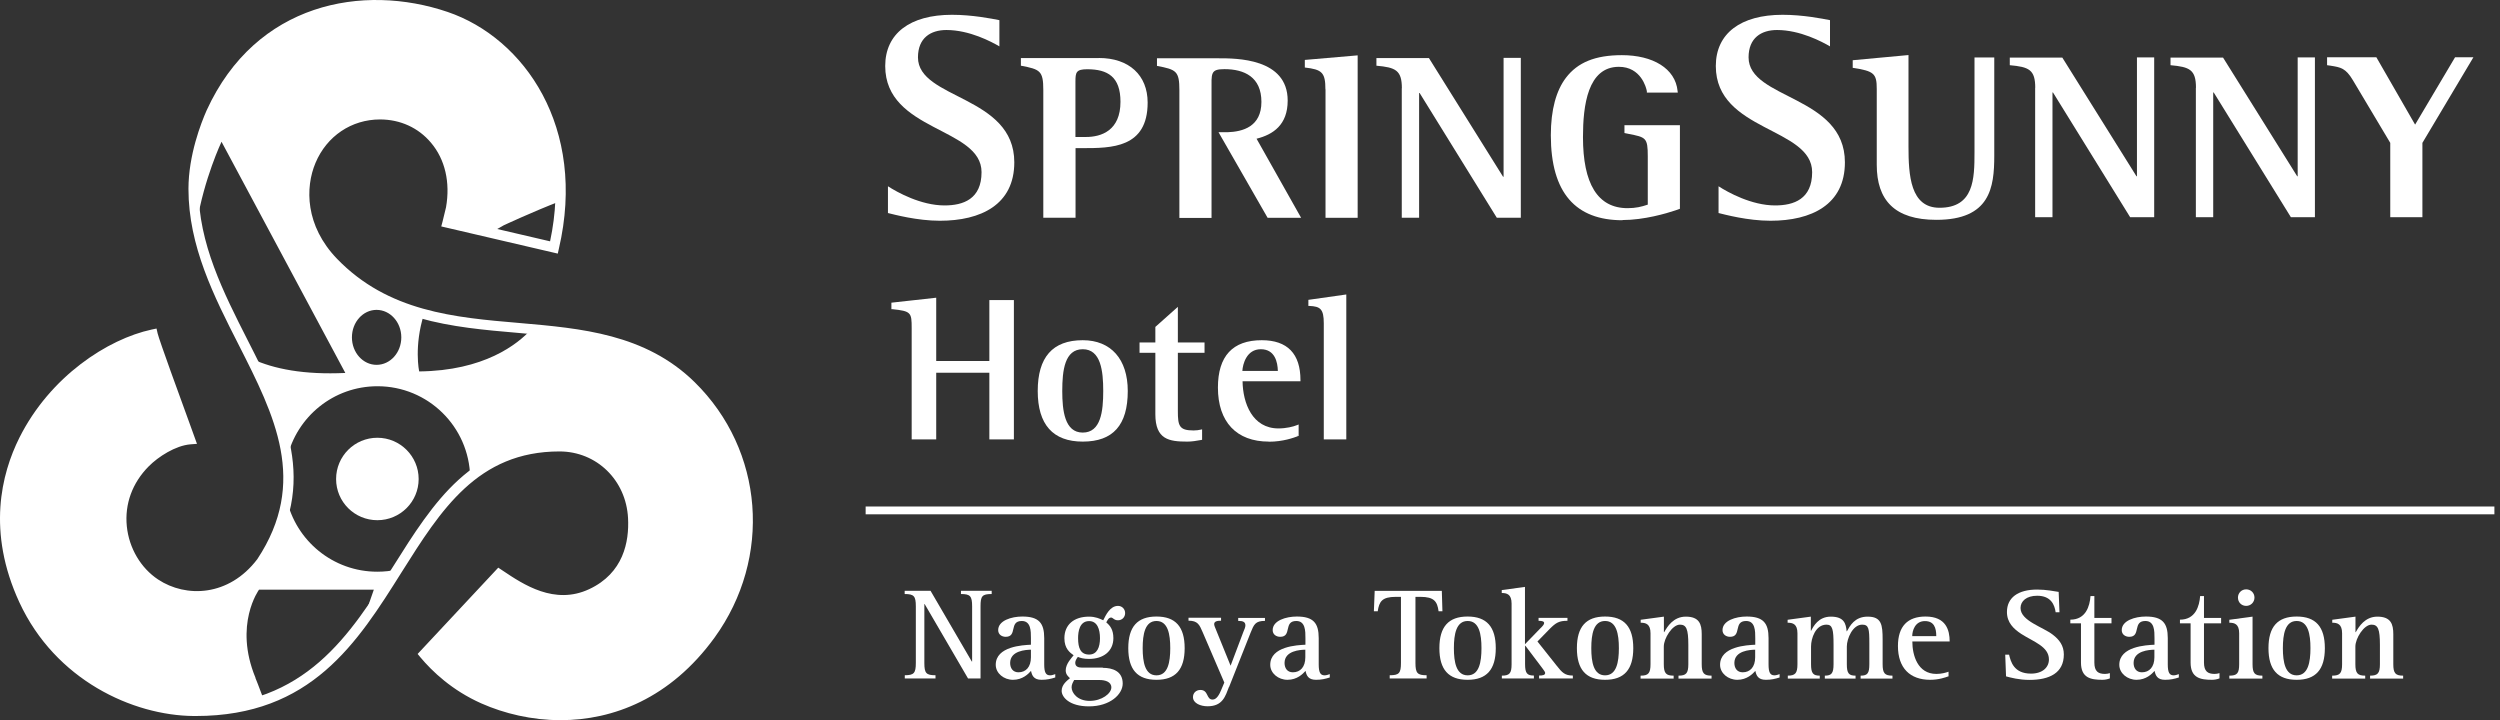 <svg width="243" height="70" viewBox="0 0 243 70" fill="none" xmlns="http://www.w3.org/2000/svg">
<rect x="0" y="0" width="243" height="70" fill="#333333" stroke="none"/>
<path d="M24.834 65.88C22.695 60.705 25.178 57.315 25.178 57.315H36.336L35.272 60.37C36.464 58.754 37.539 57.058 38.603 55.363C37.982 55.501 37.342 55.57 36.671 55.57C32.354 55.57 28.756 52.544 27.86 48.503C27.554 50.484 26.795 52.514 25.395 54.634C22.35 58.655 17.865 58.566 15.095 56.733C11.626 54.437 10.275 48.828 14.1 44.974C15.125 43.939 16.889 42.826 18.456 42.697C18.023 41.495 15.036 33.373 14.829 32.516C6.993 34.211 -3.898 44.886 2.302 58.34C5.574 65.436 12.641 69.064 18.801 69.113C21.433 69.133 23.69 68.748 25.662 68.068C25.188 66.777 24.824 65.89 24.824 65.89L24.834 65.88Z" fill="white"/>
<path d="M36.681 42.55C34.463 42.55 32.669 44.343 32.669 46.561C32.669 48.779 34.463 50.563 36.681 50.563C38.899 50.563 40.693 48.769 40.693 46.561C40.693 44.353 38.899 42.55 36.681 42.55Z" fill="white"/>
<path d="M67.167 37.493C62.84 33.235 57.331 32.496 51.663 31.983C50.303 33.482 47.05 36.034 40.742 36.103C40.742 36.103 40.22 33.639 41.215 30.525C38.041 29.667 35.035 28.208 32.403 25.478C26.716 19.584 30.255 11.107 36.937 11.107C41.324 11.107 44.763 14.902 43.837 20.244C43.709 20.796 43.64 21.082 43.502 21.634L47.73 22.62C48.124 22.373 48.529 22.137 48.962 21.9C48.962 21.9 51.791 20.579 54.472 19.544C54.866 10.605 49.918 3.853 43.364 1.625C35.577 -1.016 25.257 0.59 20.546 10.93C19.708 12.832 18.821 15.641 18.821 18.362C18.821 19.505 18.939 20.609 19.127 21.703C19.826 17.386 21.532 13.778 21.532 13.778L33.566 36.251C29.575 36.438 26.627 35.877 24.439 34.861C26.046 38.075 27.485 41.239 27.909 44.501C28.845 40.509 32.413 37.542 36.691 37.542C41.609 37.542 45.601 41.475 45.7 46.374C47.967 44.56 50.717 43.397 54.374 43.397C58.444 43.397 61.342 46.66 61.529 50.346C61.657 52.919 60.948 56.102 57.478 57.719C53.802 59.434 50.529 57.177 48.509 55.826L41.255 63.593C42.437 65.013 44.33 66.757 46.991 67.93C53.132 70.65 62.564 70.611 69.04 61.691C74.126 54.663 74.116 44.334 67.167 37.503V37.493ZM36.602 35.463C35.282 35.463 34.207 34.27 34.207 32.792C34.207 31.313 35.282 30.12 36.602 30.12C37.923 30.12 39.007 31.313 39.007 32.792C39.007 34.27 37.933 35.463 36.602 35.463Z" fill="white"/>
<path d="M87.935 65.634C88.832 65.634 89.019 65.436 89.019 64.441V58.931C89.019 57.936 88.832 57.739 87.935 57.739V57.423H90.448L94.46 64.303H94.49V58.931C94.49 57.936 94.302 57.739 93.405 57.739V57.423H96.392V57.739C95.465 57.739 95.308 57.936 95.308 58.931V65.949H94.095L89.877 58.714H89.847V64.441C89.847 65.436 90.025 65.634 90.931 65.634V65.949H87.945V65.634H87.935Z" fill="white"/>
<path d="M102.572 65.85C102.138 65.988 101.764 66.077 101.231 66.077C100.463 66.077 100.305 65.634 100.216 65.21C99.96 65.496 99.408 66.077 98.462 66.077C97.575 66.077 96.786 65.446 96.786 64.618C96.786 62.825 99.408 62.706 100.206 62.667V62.026C100.206 61.336 100.206 60.36 99.319 60.36C98.048 60.36 98.925 61.898 97.752 61.898C97.397 61.898 97.023 61.691 97.023 61.247C97.023 60.321 98.314 59.927 99.369 59.927C100.985 59.927 101.498 60.567 101.498 62.026V64.579C101.498 65.358 101.655 65.643 102.069 65.643C102.237 65.643 102.404 65.584 102.572 65.525V65.85ZM100.206 63.15C99.723 63.16 98.186 63.238 98.186 64.441C98.186 64.944 98.452 65.348 98.994 65.348C99.723 65.348 100.206 64.825 100.206 63.889V63.15Z" fill="white"/>
<path d="M107.195 64.914C108.131 64.914 109.127 65.229 109.127 66.442C109.127 67.477 107.914 68.659 105.844 68.659C103.932 68.659 103.193 67.753 103.193 67.151C103.193 66.55 103.696 66.176 104.001 65.919C103.843 65.762 103.587 65.574 103.587 65.16C103.587 64.51 104.188 63.919 104.356 63.692C104.001 63.436 103.459 63.051 103.459 62.036C103.459 60.725 104.386 59.937 105.854 59.937C106.465 59.937 106.909 60.134 107.234 60.291C107.481 59.808 107.885 58.892 108.673 58.892C109.058 58.892 109.363 59.197 109.363 59.592C109.363 59.986 109.067 60.291 108.673 60.291C108.466 60.291 108.358 60.232 108.249 60.153C108.161 60.094 108.092 60.025 108.003 60.025C107.756 60.025 107.628 60.311 107.53 60.498C107.885 60.794 108.22 61.188 108.22 62.026C108.22 63.307 107.234 64.047 105.854 64.047C105.302 64.047 105.007 63.948 104.77 63.849C104.642 64.017 104.514 64.224 104.514 64.421C104.514 64.776 104.78 64.894 105.194 64.894H107.195V64.914ZM104.405 66.107C104.277 66.333 104.159 66.55 104.159 66.806C104.159 67.349 104.731 68.127 105.913 68.127C107.096 68.127 108.023 67.408 108.023 66.816C108.023 66.264 107.412 66.097 106.869 66.097H104.395L104.405 66.107ZM105.864 63.623C106.633 63.623 106.919 62.913 106.919 62.036C106.919 61.159 106.653 60.37 105.864 60.37C104.928 60.37 104.79 61.385 104.79 62.036C104.79 62.992 105.036 63.623 105.864 63.623Z" fill="white"/>
<path d="M109.669 63.002C109.669 60.922 110.556 59.927 112.409 59.927C114.262 59.927 115.149 60.922 115.149 63.002C115.149 65.082 114.262 66.077 112.409 66.077C110.556 66.077 109.669 65.082 109.669 63.002ZM112.409 65.643C113.523 65.643 113.749 64.362 113.749 63.002C113.749 61.642 113.523 60.36 112.409 60.36C111.295 60.36 111.068 61.642 111.068 63.002C111.068 64.362 111.295 65.643 112.409 65.643Z" fill="white"/>
<path d="M119.456 66.767C119.111 67.654 118.855 68.65 117.376 68.65C116.706 68.65 115.957 68.364 115.957 67.753C115.957 67.359 116.263 67.063 116.677 67.063C117.485 67.063 117.229 67.999 117.869 67.999C118.283 67.999 118.549 67.427 118.697 67.073L119.003 66.343L116.893 61.435C116.588 60.725 116.42 60.331 115.523 60.331V60.045H118.687V60.331C118.273 60.331 118.017 60.41 118.017 60.666C118.017 60.794 118.106 61.001 118.214 61.257L119.614 64.707L120.846 61.444C120.964 61.178 121.053 60.942 121.053 60.794C121.053 60.459 120.836 60.35 120.353 60.35V60.065H122.955V60.35C122.019 60.35 121.881 60.695 121.556 61.504L119.466 66.777L119.456 66.767Z" fill="white"/>
<path d="M129.254 65.85C128.82 65.988 128.445 66.077 127.913 66.077C127.144 66.077 126.987 65.634 126.898 65.21C126.642 65.496 126.09 66.077 125.143 66.077C124.256 66.077 123.468 65.446 123.468 64.618C123.468 62.825 126.09 62.706 126.888 62.667V62.026C126.888 61.336 126.888 60.36 126.001 60.36C124.729 60.36 125.607 61.898 124.434 61.898C124.079 61.898 123.704 61.691 123.704 61.247C123.704 60.321 124.996 59.927 126.05 59.927C127.667 59.927 128.179 60.567 128.179 62.026V64.579C128.179 65.358 128.337 65.643 128.751 65.643C128.918 65.643 129.086 65.584 129.254 65.525V65.85ZM126.878 63.15C126.395 63.16 124.858 63.238 124.858 64.441C124.858 64.944 125.124 65.348 125.666 65.348C126.395 65.348 126.878 64.825 126.878 63.889V63.15Z" fill="white"/>
<path d="M135.089 65.634C135.986 65.634 136.173 65.436 136.173 64.441V58.014H135.67C134.33 58.014 134.054 58.478 133.916 59.414H133.541L133.62 57.433H140.145L140.204 59.414H139.83C139.701 58.468 139.406 58.014 138.065 58.014H137.582V64.441C137.582 65.436 137.779 65.634 138.667 65.634V65.949H135.079V65.634H135.089Z" fill="white"/>
<path d="M139.908 63.002C139.908 60.922 140.796 59.927 142.649 59.927C144.502 59.927 145.389 60.922 145.389 63.002C145.389 65.082 144.502 66.077 142.649 66.077C140.796 66.077 139.908 65.082 139.908 63.002ZM142.658 65.643C143.772 65.643 143.999 64.362 143.999 63.002C143.999 61.642 143.772 60.36 142.658 60.36C141.545 60.36 141.318 61.642 141.318 63.002C141.318 64.362 141.545 65.643 142.658 65.643Z" fill="white"/>
<path d="M145.97 65.673C146.729 65.673 146.926 65.446 146.926 64.559V58.665C146.926 57.758 146.463 57.64 145.97 57.64V57.354L148.227 57.048V62.617L149.755 61.04C149.962 60.843 150.09 60.686 150.09 60.557C150.09 60.419 149.933 60.341 149.548 60.341V60.055H152.357V60.341C151.539 60.341 151.234 60.528 150.642 61.119L149.44 62.351L151.312 64.707C151.835 65.377 152.111 65.663 152.88 65.663V65.949H149.597V65.663C149.972 65.663 150.189 65.614 150.189 65.407C150.189 65.318 150.061 65.141 149.933 64.973L148.267 62.765H148.237V64.549C148.237 65.436 148.425 65.663 149.095 65.663V65.949H145.98V65.663L145.97 65.673Z" fill="white"/>
<path d="M153.274 63.002C153.274 60.922 154.161 59.927 156.014 59.927C157.867 59.927 158.754 60.922 158.754 63.002C158.754 65.082 157.867 66.077 156.014 66.077C154.161 66.077 153.274 65.082 153.274 63.002ZM156.014 65.643C157.128 65.643 157.355 64.362 157.355 63.002C157.355 61.642 157.128 60.36 156.014 60.36C154.9 60.36 154.674 61.642 154.674 63.002C154.674 64.362 154.9 65.643 156.014 65.643Z" fill="white"/>
<path d="M159.474 65.673C160.213 65.673 160.43 65.446 160.43 64.559V61.553C160.43 60.646 159.966 60.528 159.474 60.528V60.242L161.731 59.937V61.444H161.76C162.056 60.922 162.647 59.937 163.86 59.937C165.171 59.937 165.407 60.666 165.407 61.642V64.559C165.407 65.446 165.624 65.673 166.363 65.673V65.959H163.15V65.673C163.889 65.673 164.106 65.446 164.106 64.559V62.677C164.106 61.129 163.909 60.715 163.288 60.715C162.549 60.715 161.721 62.046 161.721 62.844V64.559C161.721 65.446 161.938 65.673 162.677 65.673V65.959H159.464V65.673H159.474Z" fill="white"/>
<path d="M172.977 65.85C172.543 65.988 172.169 66.077 171.637 66.077C170.868 66.077 170.71 65.634 170.621 65.21C170.365 65.496 169.813 66.077 168.867 66.077C167.98 66.077 167.191 65.446 167.191 64.618C167.191 62.825 169.813 62.706 170.612 62.667V62.026C170.612 61.336 170.612 60.36 169.724 60.36C168.453 60.36 169.33 61.898 168.157 61.898C167.802 61.898 167.428 61.691 167.428 61.247C167.428 60.321 168.719 59.927 169.774 59.927C171.39 59.927 171.903 60.567 171.903 62.026V64.579C171.903 65.358 172.06 65.643 172.474 65.643C172.642 65.643 172.81 65.584 172.977 65.525V65.85ZM170.602 63.15C170.119 63.16 168.581 63.238 168.581 64.441C168.581 64.944 168.847 65.348 169.389 65.348C170.119 65.348 170.602 64.825 170.602 63.889V63.15Z" fill="white"/>
<path d="M173.756 65.673C174.495 65.673 174.712 65.446 174.712 64.559V61.553C174.712 60.646 174.249 60.528 173.756 60.528V60.242L176.013 59.937V61.306H176.042C176.259 60.893 176.742 59.937 177.955 59.937C179.266 59.937 179.423 60.636 179.492 61.356H179.522C179.808 60.853 180.261 59.937 181.533 59.937C182.893 59.937 182.991 60.735 182.991 62.164V64.559C182.991 65.446 183.198 65.673 183.947 65.673V65.959H180.852V65.673C181.523 65.673 181.7 65.446 181.7 64.559V62.509C181.7 61.129 181.651 60.715 181.01 60.715C180.074 60.715 179.512 62.075 179.512 62.844V64.559C179.512 65.446 179.699 65.673 180.36 65.673V65.959H177.373V65.673C178.024 65.673 178.221 65.446 178.221 64.559V62.677C178.221 61.188 178.122 60.715 177.541 60.715C176.466 60.715 176.033 62.046 176.033 62.844V64.559C176.033 65.446 176.23 65.673 176.88 65.673V65.959H173.775V65.673H173.756Z" fill="white"/>
<path d="M189.378 65.742C189.132 65.831 188.472 66.077 187.614 66.077C185.643 66.077 184.48 64.924 184.48 62.795C184.48 60.863 185.436 59.927 187.161 59.927C189.171 59.927 189.507 61.267 189.507 62.351H185.879C185.879 63.692 186.392 65.505 188.215 65.505C188.738 65.505 189.152 65.377 189.398 65.289V65.752L189.378 65.742ZM188.205 61.829C188.205 61.021 187.989 60.37 187.102 60.37C186.126 60.37 185.869 61.326 185.869 61.829H188.205Z" fill="white"/>
<path d="M199.807 59.503C199.708 58.813 199.373 57.906 198.013 57.906C196.978 57.906 196.396 58.428 196.396 59.099C196.396 60.35 198.574 60.942 199.531 61.691C200.161 62.174 200.605 62.746 200.605 63.613C200.605 65.417 199.205 66.087 197.264 66.087C196.248 66.087 195.42 65.86 194.987 65.742L194.908 63.633H195.282C195.44 64.283 195.726 65.476 197.411 65.476C198.525 65.476 199.156 64.875 199.156 64.096C199.156 62.844 197.658 62.381 196.475 61.622C195.706 61.119 195.075 60.508 195.075 59.483C195.075 58.103 196.14 57.305 198.013 57.305C198.87 57.305 199.718 57.472 200.102 57.532L200.181 59.513H199.807V59.503Z" fill="white"/>
<path d="M205.08 65.939C204.853 66.028 204.597 66.077 204.35 66.077C203.227 66.077 202.271 65.9 202.271 64.401V60.587H201.236V60.232C202.744 60.232 203.128 58.911 203.197 57.936H203.572V60.065H205.238V60.587H203.572V64.401C203.572 65.259 203.946 65.505 204.607 65.505C204.774 65.505 204.922 65.476 205.08 65.427V65.939Z" fill="white"/>
<path d="M211.782 65.85C211.349 65.988 210.974 66.077 210.442 66.077C209.673 66.077 209.515 65.634 209.427 65.21C209.17 65.496 208.618 66.077 207.672 66.077C206.785 66.077 205.996 65.446 205.996 64.618C205.996 62.825 208.618 62.706 209.417 62.667V62.026C209.417 61.336 209.417 60.36 208.53 60.36C207.258 60.36 208.135 61.898 206.962 61.898C206.608 61.898 206.233 61.691 206.233 61.247C206.233 60.321 207.524 59.927 208.579 59.927C210.195 59.927 210.708 60.567 210.708 62.026V64.579C210.708 65.358 210.866 65.643 211.28 65.643C211.447 65.643 211.615 65.584 211.782 65.525V65.85ZM209.407 63.15C208.924 63.16 207.386 63.238 207.386 64.441C207.386 64.944 207.652 65.348 208.194 65.348C208.924 65.348 209.407 64.825 209.407 63.889V63.15Z" fill="white"/>
<path d="M215.735 65.939C215.508 66.028 215.252 66.077 215.005 66.077C213.882 66.077 212.926 65.9 212.926 64.401V60.587H211.891V60.232C213.399 60.232 213.783 58.911 213.852 57.936H214.227V60.065H215.892V60.587H214.227V64.401C214.227 65.259 214.601 65.505 215.262 65.505C215.429 65.505 215.577 65.476 215.735 65.427V65.939Z" fill="white"/>
<path d="M216.691 65.673C217.45 65.673 217.647 65.446 217.647 64.559V61.553C217.647 60.646 217.184 60.528 216.691 60.528V60.242L218.948 59.937V64.559C218.948 65.446 219.155 65.673 219.904 65.673V65.959H216.691V65.673ZM217.529 58.084C217.529 57.64 217.874 57.285 218.327 57.285C218.78 57.285 219.135 57.63 219.135 58.084C219.135 58.537 218.78 58.892 218.327 58.892C217.874 58.892 217.529 58.547 217.529 58.084Z" fill="white"/>
<path d="M220.495 63.002C220.495 60.922 221.383 59.927 223.236 59.927C225.089 59.927 225.976 60.922 225.976 63.002C225.976 65.082 225.089 66.077 223.236 66.077C221.383 66.077 220.495 65.082 220.495 63.002ZM223.236 65.643C224.349 65.643 224.576 64.362 224.576 63.002C224.576 61.642 224.349 60.36 223.236 60.36C222.122 60.36 221.895 61.642 221.895 63.002C221.895 64.362 222.122 65.643 223.236 65.643Z" fill="white"/>
<path d="M226.695 65.673C227.434 65.673 227.651 65.446 227.651 64.559V61.553C227.651 60.646 227.188 60.528 226.695 60.528V60.242L228.952 59.937V61.444H228.982C229.278 60.922 229.869 59.937 231.081 59.937C232.392 59.937 232.629 60.666 232.629 61.642V64.559C232.629 65.446 232.846 65.673 233.585 65.673V65.959H230.372V65.673C231.111 65.673 231.328 65.446 231.328 64.559V62.677C231.328 61.129 231.131 60.715 230.51 60.715C229.77 60.715 228.942 62.046 228.942 62.844V64.559C228.942 65.446 229.159 65.673 229.899 65.673V65.959H226.685V65.673H226.695Z" fill="white"/>
<path d="M98.55 42.707H96.165V36.231H91V42.707H88.615V31.885C88.615 30.387 88.566 30.239 86.733 30.052H86.644V29.421L91 28.938V35.088H96.165V29.164H98.55V42.707Z" fill="white"/>
<path d="M105.243 42.924C102.345 42.924 100.867 41.268 100.867 38.006C100.867 34.743 102.296 33.068 105.243 33.068C107.983 33.068 109.619 34.911 109.619 38.006C109.619 41.318 108.19 42.924 105.243 42.924ZM105.243 33.945C103.489 33.945 103.252 35.995 103.252 38.006C103.252 39.888 103.479 42.047 105.243 42.047C107.007 42.047 107.234 39.967 107.234 38.006C107.234 36.044 106.998 33.945 105.243 33.945Z" fill="white"/>
<path d="M115.405 42.924C113.641 42.924 112.3 42.727 112.3 40.263V34.29H110.763V33.285H112.3V31.776L114.488 29.825V33.285H117.081V34.29H114.488V39.947C114.488 41.377 114.607 41.84 116.006 41.84C116.273 41.84 116.509 41.81 116.716 41.761L116.844 41.731V42.747L116.755 42.766C116.273 42.855 115.839 42.924 115.415 42.924H115.405Z" fill="white"/>
<path d="M123.33 42.924C120.186 42.924 118.382 41.012 118.382 37.671C118.382 34.615 119.811 33.068 122.64 33.068C125.134 33.068 126.405 34.379 126.405 36.951V37.059H120.777C120.807 39.198 121.733 41.643 124.266 41.643C125.015 41.643 125.695 41.475 126.08 41.318L126.228 41.258V42.362L126.159 42.392L126.119 42.293L126.139 42.402C125.745 42.55 124.7 42.934 123.34 42.934L123.33 42.924ZM124.207 36.054C124.187 35.216 123.931 33.945 122.551 33.945C121.171 33.945 120.797 35.384 120.757 36.054H124.207Z" fill="white"/>
<path d="M130.86 42.707H128.672V31.431C128.672 30.032 128.337 29.785 127.272 29.736H127.174V29.145L130.86 28.622V42.717V42.707Z" fill="white"/>
<path d="M193.843 15.139C193.843 18.233 193.439 21.368 188.215 21.368C184.154 21.368 182.42 19.456 182.42 16.016V8.643C182.42 7.145 182.154 6.908 180.084 6.593V5.854L185.505 5.351V14.222C185.505 17.041 185.682 20.195 188.521 20.195C191.872 20.195 191.921 17.376 191.921 14.813V5.588H193.843V15.139Z" fill="white"/>
<path d="M106.8 5.647H99.231V6.386C101.113 6.741 101.409 6.889 101.409 8.761V21.161H104.543V14.399H105.194C108.023 14.399 111.551 14.399 111.551 9.974C111.551 7.303 109.738 5.637 106.81 5.637L106.8 5.647ZM105.568 13.315H104.533V7.943C104.533 7.037 104.593 6.731 105.677 6.731C107.668 6.731 108.91 7.46 108.91 9.895C108.91 12.694 107.047 13.315 105.558 13.315H105.568Z" fill="white"/>
<path d="M157.709 21.407C153.185 21.407 150.741 18.785 150.741 13.148C150.741 10.644 151.273 8.791 152.209 7.559C153.343 6.071 155.048 5.361 157.65 5.361C160.666 5.361 162.845 6.662 163.061 8.84L163.081 8.998H160.075V8.87C160.016 8.505 159.493 6.494 157.355 6.494C154.329 6.494 153.865 10.24 153.865 13.325C153.865 17.849 155.285 20.234 158.202 20.234C158.991 20.234 159.562 20.096 160.164 19.889V15.198C160.164 13.374 159.986 13.345 158.281 13.01L157.897 12.931V12.172H163.288V20.294L162.845 20.451C161.997 20.737 159.809 21.388 157.699 21.388L157.709 21.407Z" fill="white"/>
<path d="M235.458 21.112H232.333V13.887L228.706 7.805C227.996 6.613 227.513 6.544 226.537 6.386L226.192 6.337V5.568H230.983L234.748 12.113L238.631 5.568H240.415L235.458 13.887V21.112Z" fill="white"/>
<path d="M136.262 8.584C136.262 6.82 135.65 6.554 133.788 6.386V5.647H138.893L146.098 17.179H146.148V5.627H147.823V21.161H145.487L137.986 9.037H137.937V21.161H136.252V8.574L136.262 8.584Z" fill="white"/>
<path d="M197.825 8.535C197.825 6.77 197.214 6.504 195.351 6.337V5.597H200.457L207.662 17.13H207.712V5.578H209.387V21.112H207.051L199.55 8.988H199.501V21.112H197.816V8.525L197.825 8.535Z" fill="white"/>
<path d="M213.448 8.535C213.448 6.77 212.837 6.504 210.974 6.337V5.597H216.08L223.285 17.13H223.334V5.578H225.01V21.112H222.674L215.173 8.988H215.124V21.112H213.438V8.525L213.448 8.535Z" fill="white"/>
<path d="M128.83 8.683C128.83 7.046 128.495 6.751 126.829 6.563V5.824L131.964 5.381V21.171H128.84V8.683H128.83Z" fill="white"/>
<path d="M126.464 21.171H123.212L118.441 12.852H119.318C120.787 12.803 122.61 12.32 122.61 9.905C122.61 7.49 120.954 6.721 119.013 6.721C117.633 6.721 117.761 7.135 117.761 8.801V21.181H114.636V8.781C114.636 6.908 114.341 6.761 112.458 6.406V5.666H118.421C120.156 5.666 125.163 5.647 125.163 9.777C125.163 12.142 123.744 13.079 122.137 13.483L126.474 21.181L126.464 21.171Z" fill="white"/>
<path d="M177.886 4.513C177.107 4.06 174.978 2.917 172.731 2.917C171.203 2.917 169.961 3.675 169.961 5.578C169.961 9.668 179.325 9.264 179.325 15.779C179.325 19.899 176.072 21.457 172.09 21.457C169.872 21.457 167.655 20.855 167.043 20.707V18.105C167.94 18.687 170.247 19.968 172.543 19.968C174.357 19.968 176.141 19.357 176.141 16.735C176.141 12.359 166.777 12.793 166.777 6.416C166.777 3.252 169.192 1.438 173.263 1.438C175.254 1.438 177.127 1.813 177.876 1.96V4.523L177.886 4.513Z" fill="white"/>
<path d="M97.151 4.513C96.372 4.06 94.243 2.917 91.996 2.917C90.468 2.917 89.226 3.675 89.226 5.578C89.226 9.668 98.59 9.264 98.59 15.779C98.59 19.899 95.337 21.457 91.355 21.457C89.138 21.457 86.92 20.855 86.309 20.707V18.105C87.206 18.687 89.512 19.968 91.809 19.968C93.622 19.968 95.406 19.357 95.406 16.735C95.406 12.359 86.043 12.793 86.043 6.416C86.043 3.252 88.457 1.438 92.528 1.438C94.519 1.438 96.392 1.813 97.141 1.96V4.523L97.151 4.513Z" fill="white"/>
<path d="M242.456 49.232H84.14V49.991H242.456V49.232Z" fill="white"/>
<path d="M54.482 70C51.683 70 49.022 69.359 46.794 68.374C43.926 67.102 41.994 65.239 40.87 63.899L40.594 63.564L48.43 55.176L48.874 55.471C50.874 56.812 53.9 58.842 57.271 57.265C60.603 55.708 61.165 52.653 61.046 50.366C60.859 46.67 57.991 43.88 54.383 43.88C46.429 43.88 42.851 49.567 39.056 55.59C34.73 62.48 30.245 69.596 19.038 69.596C18.969 69.596 18.89 69.596 18.821 69.596C12.907 69.547 5.377 66.107 1.878 58.537C-1.286 51.677 0.133 46.059 1.878 42.559C4.874 36.567 10.492 32.949 14.741 32.033L15.214 31.934L15.322 32.407C15.48 33.078 17.55 38.755 18.437 41.179L19.146 43.141L18.506 43.19C17.067 43.309 15.391 44.383 14.455 45.329C12.858 46.936 12.109 48.996 12.326 51.154C12.543 53.283 13.686 55.215 15.371 56.329C18.062 58.113 22.241 58.005 25.011 54.348C29.969 46.847 26.687 40.381 23.207 33.531C20.802 28.81 18.318 23.921 18.318 18.362C18.318 15.079 19.55 11.935 20.083 10.733C24.873 0.245 35.301 -1.627 43.512 1.162C50.963 3.695 57.064 12.408 54.324 24.167L54.216 24.65L42.891 22.009L43.019 21.526C43.157 20.974 43.226 20.688 43.354 20.146C43.778 17.731 43.265 15.493 41.895 13.877C40.673 12.418 38.909 11.61 36.937 11.61C34.168 11.61 31.763 13.226 30.669 15.829C29.653 18.233 29.663 21.94 32.758 25.153C37.726 30.298 44.192 30.86 50.451 31.392C56.493 31.914 62.742 32.456 67.522 37.148C74.264 43.772 75.072 54.21 69.454 61.977C65.157 67.891 59.588 70 54.492 70H54.482ZM41.915 63.593C42.999 64.816 44.724 66.383 47.188 67.467C53.132 70.099 62.318 70.089 68.646 61.385C73.219 55.067 74.067 44.945 66.822 37.838C62.298 33.393 56.503 32.89 50.362 32.358C43.926 31.806 37.273 31.224 32.048 25.813C29.18 22.837 28.293 18.855 29.752 15.424C31.014 12.458 33.764 10.614 36.928 10.614C39.165 10.614 41.245 11.57 42.644 13.226C44.202 15.079 44.793 17.593 44.31 20.333C44.221 20.717 44.162 20.983 44.083 21.269L53.467 23.457C55.803 12.517 50.115 4.444 43.186 2.089C35.39 -0.563 25.494 1.201 20.97 11.127C20.467 12.261 19.294 15.257 19.294 18.352C19.294 23.665 21.729 28.445 24.075 33.068C27.692 40.184 31.102 46.896 25.809 54.9C22.655 59.069 17.904 59.168 14.819 57.137C12.887 55.856 11.586 53.658 11.34 51.233C11.094 48.789 11.941 46.433 13.745 44.62C14.711 43.654 16.268 42.619 17.786 42.293L17.5 41.505C16.18 37.878 14.918 34.418 14.494 33.097C10.64 34.093 5.465 37.533 2.745 42.993C1.089 46.305 -0.241 51.608 2.755 58.123C6.067 65.298 13.203 68.561 18.811 68.61C18.88 68.61 18.949 68.61 19.018 68.61C29.693 68.61 34.02 61.73 38.209 55.067C42.142 48.809 45.867 42.895 54.364 42.895C58.434 42.895 61.795 46.157 62.012 50.316C62.121 52.436 61.707 56.28 57.675 58.162C53.96 59.897 50.648 57.847 48.568 56.467L41.905 63.603L41.915 63.593Z" fill="white"/>
</svg>
